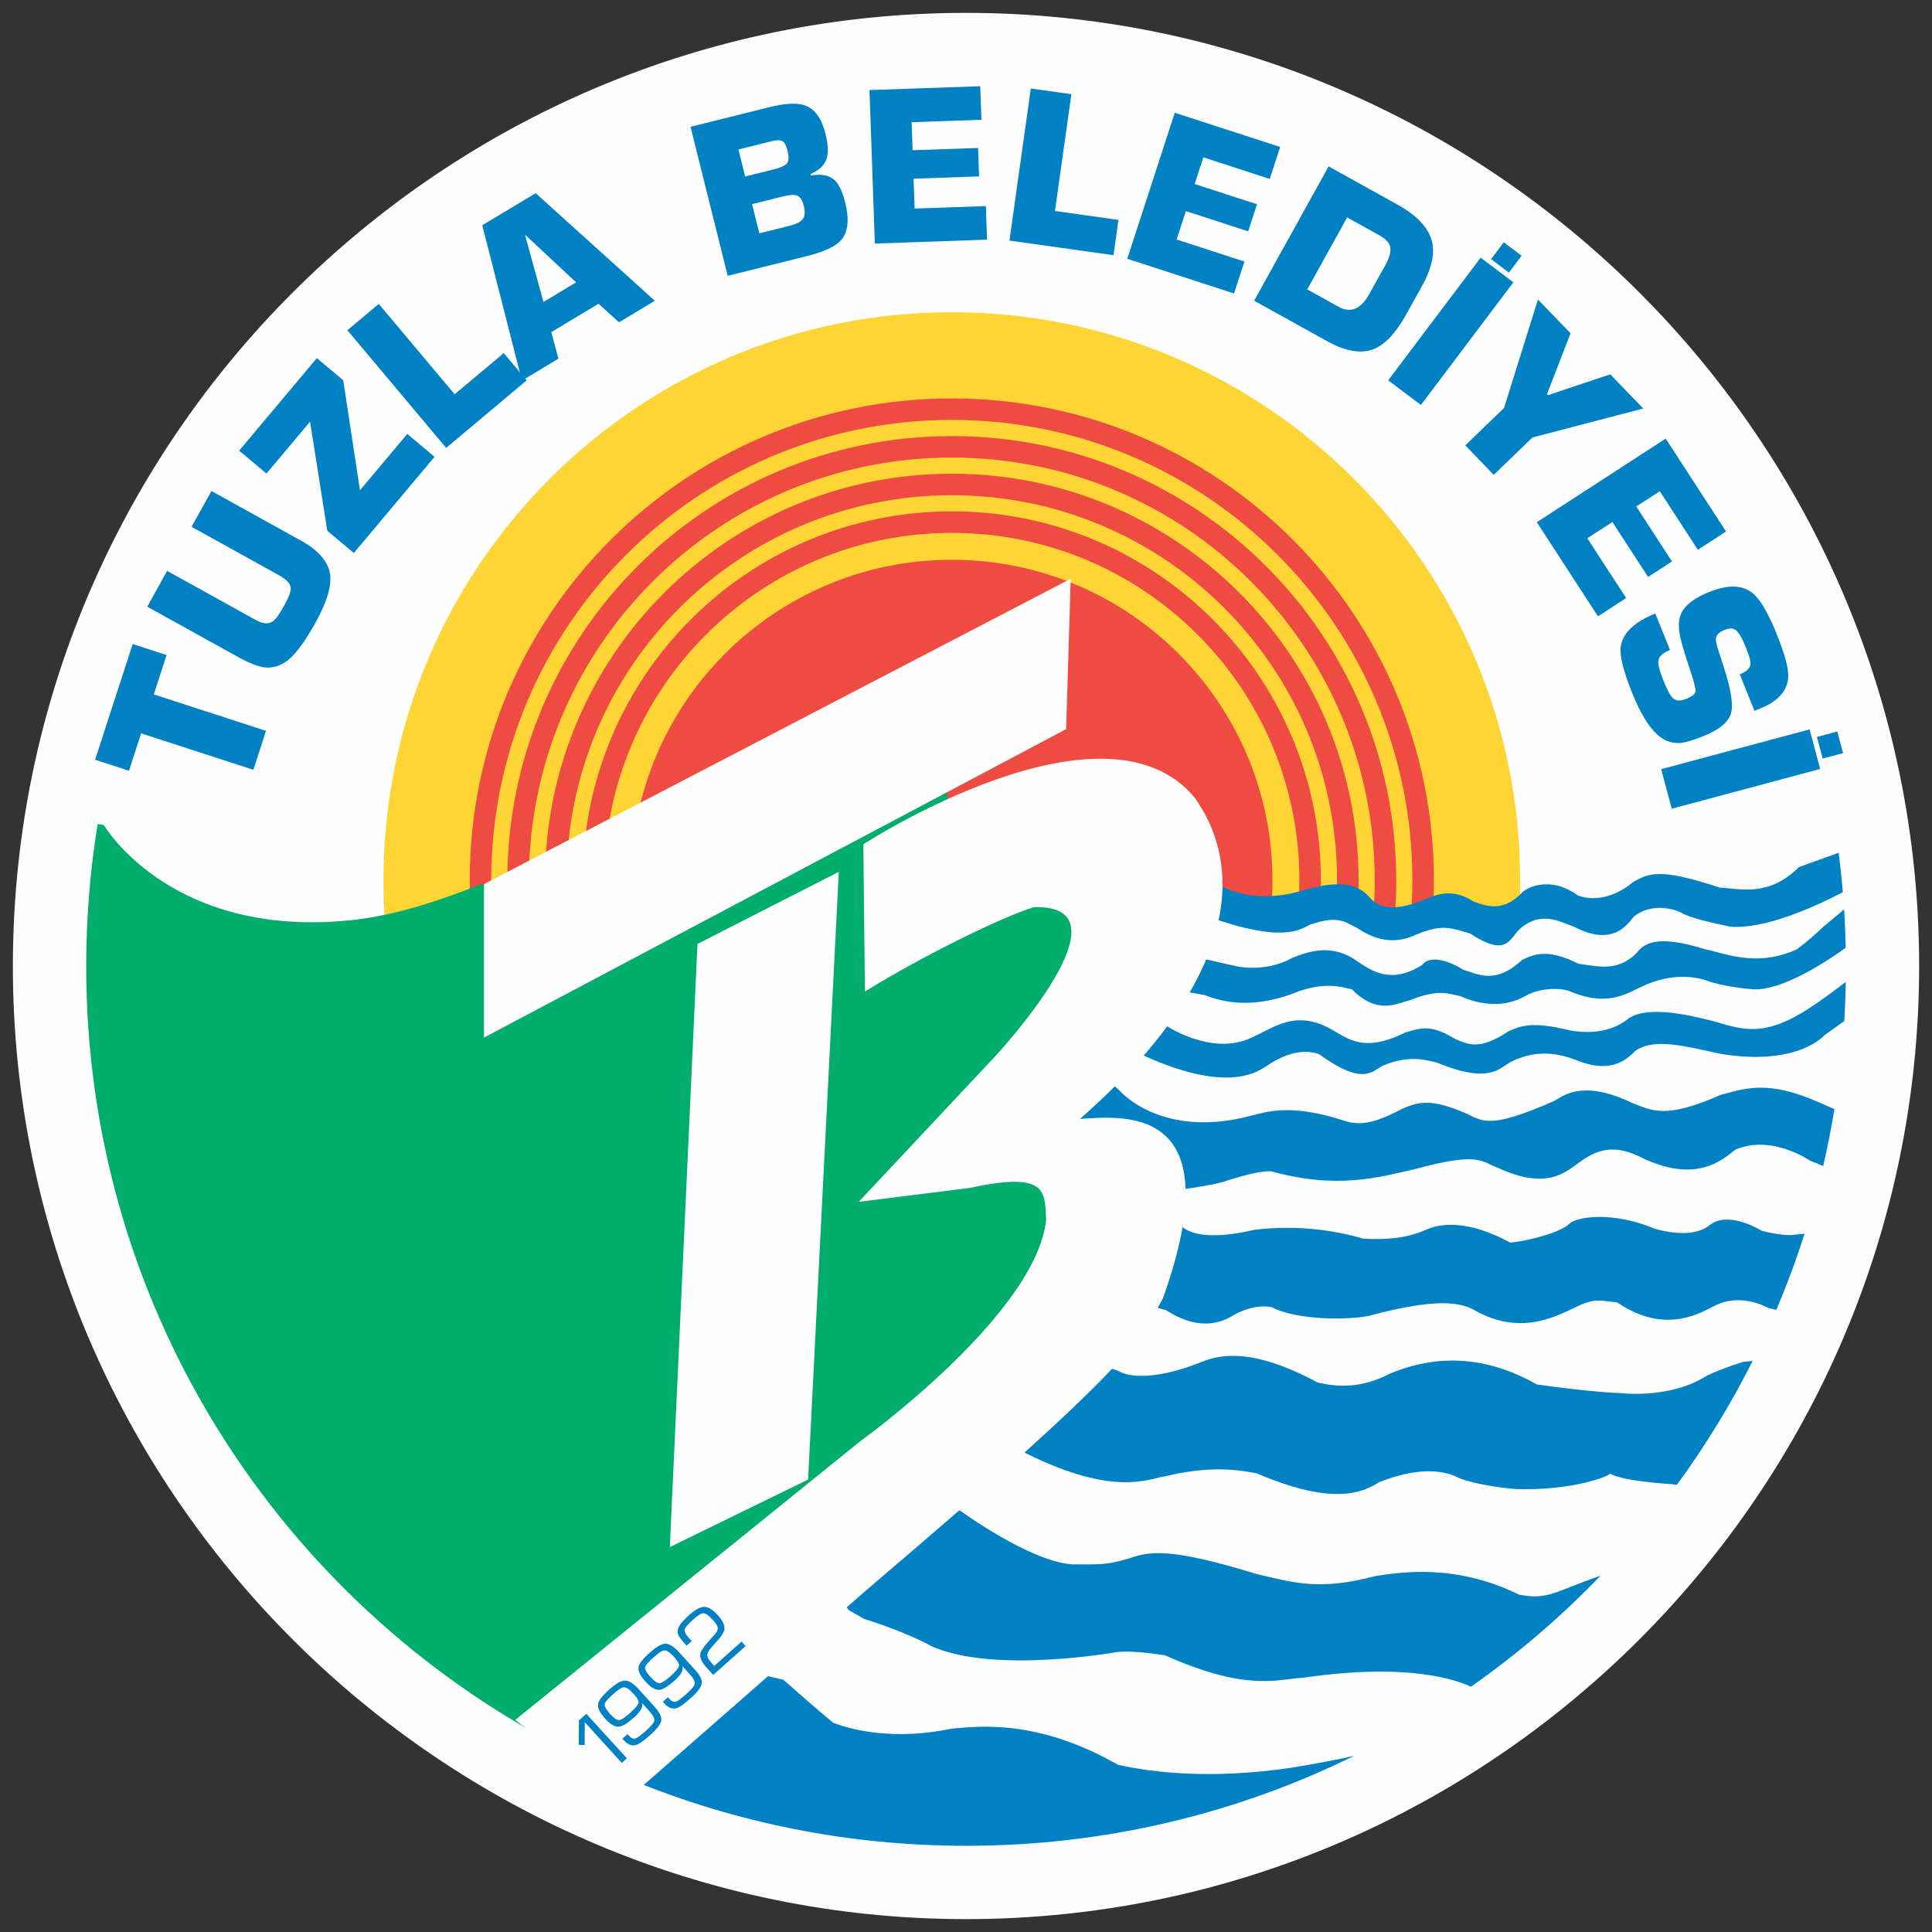<?xml version="1.0" standalone="no"?><!-- Generator: Gravit.io --><svg xmlns="http://www.w3.org/2000/svg" xmlns:xlink="http://www.w3.org/1999/xlink" style="isolation:isolate" viewBox="0 0 425.197 425.197" width="425.197" height="425.197"><rect x="0" y="0" width="425.197" height="425.197" fill="#333333" stroke="none"/><defs><clipPath id="_clipPath_0CIRmTXN7yhuv4Pn42RGkrZAQPIOpxoP"><rect width="425.197" height="425.197"/></clipPath></defs><g clip-path="url(#_clipPath_0CIRmTXN7yhuv4Pn42RGkrZAQPIOpxoP)"><g><clipPath id="_clipPath_agJF99lXdvYKBNSx2vGhmPiKCdpfkqor"><path d=" M 2.835 2.835 L 2.835 422.362 L 422.366 422.362 L 422.366 2.835 L 2.835 2.835 Z " fill="rgb(255,255,255)"/></clipPath><g clip-path="url(#_clipPath_agJF99lXdvYKBNSx2vGhmPiKCdpfkqor)"><path d=" M 212.599 2.835 C 328.125 2.835 422.366 97.064 422.366 212.602 C 422.366 328.132 328.125 422.362 212.599 422.362 C 97.078 422.362 2.835 328.132 2.835 212.602 C 2.835 97.064 97.078 2.835 212.599 2.835 Z " fill-rule="evenodd" fill="rgb(254,254,254)"/></g><clipPath id="_clipPath_2mpROCuxSoCmynigmOsYsA7nQI7xs4xO"><path d=" M 2.835 2.835 L 2.835 422.362 L 422.366 422.362 L 422.366 2.835 L 2.835 2.835 Z " fill="rgb(255,255,255)"/></clipPath><g clip-path="url(#_clipPath_2mpROCuxSoCmynigmOsYsA7nQI7xs4xO)"><path d=" M 84.392 193.734 C 84.392 124.684 140.397 68.712 209.474 68.712 C 278.553 68.712 334.556 124.684 334.556 193.734 C 334.556 195.136 334.537 196.536 334.487 197.925 C 330.468 201.774 326.856 200.371 324.212 199.352 C 320.549 196.983 317.32 197.2 313.658 198.919 C 305.904 202.149 303.109 200.211 301.599 198.709 C 297.942 193.97 291.051 195.696 285.878 197.2 C 273.177 200.645 266.284 194.403 266.284 194.403 C 266.284 194.403 121.665 205.639 85.787 212.475 C 84.866 206.359 84.392 200.104 84.392 193.734 Z " fill-rule="evenodd" fill="rgb(255,213,54)"/></g><clipPath id="_clipPath_gwVRPem6DpDOMh9UT53ErDW87FrzpsUD"><path d=" M 2.835 2.835 L 2.835 422.362 L 422.366 422.362 L 422.366 2.835 L 2.835 2.835 Z " fill="rgb(255,255,255)"/></clipPath><g clip-path="url(#_clipPath_gwVRPem6DpDOMh9UT53ErDW87FrzpsUD)"><path d=" M 107.209 211.691 L 104.916 211.984 L 104.747 210.85 C 103.881 205.123 103.38 199.531 103.38 193.734 C 103.38 135.163 150.878 87.688 209.474 87.688 C 268.074 87.688 315.568 135.163 315.568 193.734 C 315.568 195.6 315.523 197.448 315.427 199.289 L 315.371 200.453 L 310.645 200.211 L 310.701 199.041 C 310.79 197.282 310.835 195.518 310.835 193.734 C 310.835 137.78 265.456 92.413 209.474 92.413 C 153.493 92.413 108.11 137.78 108.11 193.734 C 108.11 198.129 108.387 202.461 108.931 206.71 C 162.588 200.085 267.271 191.956 267.271 191.956 L 267.642 196.67 C 267.642 196.67 160.066 205.027 107.209 211.691 Z " fill-rule="evenodd" fill="rgb(238,75,66)"/></g><clipPath id="_clipPath_gwEbw74uBWreaKE7nOybOJKqmYHRkkZq"><path d=" M 2.835 2.835 L 2.835 422.362 L 422.366 422.362 L 422.366 2.835 L 2.835 2.835 Z " fill="rgb(255,255,255)"/></clipPath><g clip-path="url(#_clipPath_gwEbw74uBWreaKE7nOybOJKqmYHRkkZq)"><path d=" M 115.423 210.691 L 113.155 210.958 L 112.98 209.837 C 112.155 204.454 111.668 199.194 111.668 193.734 C 111.668 139.743 155.458 95.976 209.474 95.976 C 263.494 95.976 307.281 139.743 307.281 193.734 C 307.281 196.058 307.199 198.358 307.039 200.639 L 306.963 201.811 L 302.236 201.48 L 302.319 200.315 C 302.471 198.142 302.548 195.945 302.548 193.734 C 302.548 142.354 260.876 100.702 209.474 100.702 C 158.069 100.702 116.401 142.354 116.401 193.734 C 116.401 197.798 116.662 201.805 117.165 205.728 C 172.484 199.321 267.271 191.956 267.271 191.956 L 267.642 196.67 C 267.642 196.67 170.335 204.231 115.423 210.691 Z " fill-rule="evenodd" fill="rgb(238,75,66)"/></g><clipPath id="_clipPath_027qmr3yUwQbbpbG1z0Nv02GtQPxCj5U"><path d=" M 2.835 2.835 L 2.835 422.362 L 422.366 422.362 L 422.366 2.835 L 2.835 2.835 Z " fill="rgb(255,255,255)"/></clipPath><g clip-path="url(#_clipPath_027qmr3yUwQbbpbG1z0Nv02GtQPxCj5U)"><path d=" M 123.653 209.748 L 121.404 210.003 L 121.23 208.894 C 120.433 203.823 119.958 198.874 119.958 193.734 C 119.958 144.317 160.034 104.256 209.474 104.256 C 258.914 104.256 298.994 144.329 298.994 193.753 L 298.956 196.989 L 294.222 196.933 L 294.261 193.722 C 294.261 146.916 256.302 108.989 209.474 108.989 C 162.649 108.989 124.69 146.935 124.69 193.734 C 124.69 197.479 124.933 201.174 125.405 204.792 C 181.278 198.633 267.271 191.956 267.271 191.956 L 267.642 196.67 C 267.642 196.67 179.4 203.525 123.653 209.748 Z " fill-rule="evenodd" fill="rgb(238,75,66)"/></g><clipPath id="_clipPath_J0G065qgMLq376D810vTIAqx6uwYWdOu"><path d=" M 2.835 2.835 L 2.835 422.362 L 422.366 422.362 L 422.366 2.835 L 2.835 2.835 Z " fill="rgb(255,255,255)"/></clipPath><g clip-path="url(#_clipPath_J0G065qgMLq376D810vTIAqx6uwYWdOu)"><path d=" M 131.895 208.85 L 129.666 209.086 L 129.487 207.991 C 128.714 203.226 128.252 198.575 128.252 193.734 C 128.252 148.897 164.615 112.544 209.474 112.544 C 254.335 112.544 290.7 148.916 290.7 193.76 L 290.63 197.754 L 285.896 197.664 L 285.967 193.722 C 285.967 151.489 251.722 117.277 209.474 117.277 C 167.23 117.277 132.981 151.508 132.981 193.734 C 132.981 197.186 133.208 200.575 133.651 203.906 C 189.234 198.014 267.271 191.956 267.271 191.956 L 267.642 196.67 C 267.642 196.67 187.571 202.887 131.895 208.85 Z " fill-rule="evenodd" fill="rgb(238,75,66)"/></g><clipPath id="_clipPath_fS658flmobFbFRGOpp92UC9p3q4jsKQa"><path d=" M 2.835 2.835 L 2.835 422.362 L 422.366 422.362 L 422.366 2.835 L 2.835 2.835 Z " fill="rgb(255,255,255)"/></clipPath><g clip-path="url(#_clipPath_fS658flmobFbFRGOpp92UC9p3q4jsKQa)"><path d=" M 209.474 123.201 C 248.447 123.201 280.042 154.775 280.042 193.734 C 280.042 195.237 279.998 196.722 279.904 198.192 C 271.029 198.696 266.284 194.403 266.284 194.403 C 266.284 194.403 194.823 199.958 139.902 205.626 C 139.245 201.759 138.905 197.785 138.905 193.734 C 138.905 154.775 170.5 123.201 209.474 123.201 Z " fill-rule="evenodd" fill="rgb(238,75,66)"/></g><clipPath id="_clipPath_6iPooDEnmOTU48rfQiKuZC0tIi7MiX4B"><path d=" M 2.835 2.835 L 2.835 422.362 L 422.366 422.362 L 422.366 2.835 L 2.835 2.835 Z " fill="rgb(255,255,255)"/></clipPath><g clip-path="url(#_clipPath_6iPooDEnmOTU48rfQiKuZC0tIi7MiX4B)"><path d=" M 33.846 152.826 L 58.543 160.846 L 55.756 169.42 L 31.06 161.394 L 28.384 169.624 L 20.926 167.203 L 29.2 141.743 L 36.662 144.164" fill-rule="evenodd" fill="rgb(0,129,196)"/></g><clipPath id="_clipPath_YDDhtwofONrQIPkt1zCwP2ngU7OusVpy"><path d=" M 2.835 2.835 L 2.835 422.362 L 422.366 422.362 L 422.366 2.835 L 2.835 2.835 Z " fill="rgb(255,255,255)"/></clipPath><g clip-path="url(#_clipPath_YDDhtwofONrQIPkt1zCwP2ngU7OusVpy)"><path d=" M 42.159 115.938 L 46.533 108.059 L 66.247 118.984 C 70.082 121.111 72.216 123.563 72.634 126.335 C 73.009 128.945 71.954 132.487 69.48 136.952 C 67.336 140.813 65.422 143.494 63.728 144.998 C 62.024 146.456 60.215 147.087 58.301 146.889 C 56.813 146.718 54.758 145.902 52.128 144.444 L 32.41 133.519 L 36.783 125.64 L 56.341 136.476 C 57.865 137.323 59.106 137.405 60.065 136.736 C 60.689 136.29 61.54 135.099 62.617 133.15 C 63.623 131.335 64.075 130.061 63.97 129.315 C 63.89 128.41 63.018 127.5 61.364 126.583" fill-rule="evenodd" fill="rgb(0,129,196)"/></g><clipPath id="_clipPath_uRMXbYKsDRLlWnetSnrFGcKON4xLdsR2"><path d=" M 2.835 2.835 L 2.835 422.362 L 422.366 422.362 L 422.366 2.835 L 2.835 2.835 Z " fill="rgb(255,255,255)"/></clipPath><g clip-path="url(#_clipPath_uRMXbYKsDRLlWnetSnrFGcKON4xLdsR2)"><path d=" M 69.731 78.815 L 75.535 83.682 L 79.225 107.893 L 89.628 95.503 L 95.635 100.542 L 77.872 121.703 L 72.034 116.811 L 68.238 92.796 L 58.644 104.225 L 52.635 99.18" fill-rule="evenodd" fill="rgb(0,129,196)"/></g><clipPath id="_clipPath_w07Zu75Ogm6e0qPFxc1ac7QknuCHWeOq"><path d=" M 2.835 2.835 L 2.835 422.362 L 422.366 422.362 L 422.366 2.835 L 2.835 2.835 Z " fill="rgb(255,255,255)"/></clipPath><g clip-path="url(#_clipPath_w07Zu75Ogm6e0qPFxc1ac7QknuCHWeOq)"><path d=" M 83.364 66.889 L 100.056 86.77 L 110.868 77.706 L 115.907 83.712 L 98.192 98.574 L 76.457 72.68" fill-rule="evenodd" fill="rgb(0,129,196)"/></g><clipPath id="_clipPath_2Flqpgyn4UrSqinyueF8e70eG6ha4WX8"><path d=" M 2.835 2.835 L 2.835 422.362 L 422.366 422.362 L 422.366 2.835 L 2.835 2.835 Z " fill="rgb(255,255,255)"/></clipPath><g clip-path="url(#_clipPath_2Flqpgyn4UrSqinyueF8e70eG6ha4WX8)"><path d=" M 131.73 66.852 L 121.333 73.095 L 122.898 78.935 L 114.863 83.764 L 106.138 49.57 L 117.891 42.516 L 144.116 66.195 L 136.231 70.928 L 131.73 66.852 Z  M 126.793 62.138 L 115.652 51.743 L 115.573 51.794 L 119.605 66.457" fill-rule="evenodd" fill="rgb(0,129,196)"/></g><clipPath id="_clipPath_14oicPxWy3EUyJ2Xa061hQMmTcMRPbpP"><path d=" M 2.835 2.835 L 2.835 422.362 L 422.366 422.362 L 422.366 2.835 L 2.835 2.835 Z " fill="rgb(255,255,255)"/></clipPath><g clip-path="url(#_clipPath_14oicPxWy3EUyJ2Xa061hQMmTcMRPbpP)"><path d=" M 160.156 60.705 L 151.973 27.906 L 169.213 23.613 C 172.796 22.719 175.459 22.581 177.195 23.205 C 179.341 23.999 180.838 26.072 181.67 29.423 C 182.247 31.728 182.348 33.499 181.973 34.735 C 181.552 36.267 180.357 37.449 178.399 38.277 L 178.485 38.624 C 180.765 38.213 182.51 38.566 183.725 39.688 C 184.663 40.599 185.421 42.219 186.004 44.558 C 186.94 48.316 186.654 51.067 185.134 52.807 C 183.941 54.22 181.415 55.406 177.564 56.361 L 160.156 60.705 Z  M 162.513 32.898 L 163.996 38.843 L 170.295 37.277 C 171.838 36.891 172.812 36.445 173.213 35.942 C 173.612 35.413 173.644 34.492 173.316 33.181 C 173.054 32.129 172.729 31.451 172.341 31.146 C 171.854 30.802 171.029 30.776 169.859 31.066 L 162.513 32.898 Z  M 165.515 44.927 L 167.117 51.353 L 173.724 49.704 C 175.211 49.335 176.189 48.844 176.653 48.233 C 177.146 47.615 177.236 46.659 176.918 45.379 C 176.59 44.067 176.103 43.29 175.455 43.048 C 174.834 42.799 173.78 42.863 172.293 43.233" fill-rule="evenodd" fill="rgb(0,129,196)"/></g><clipPath id="_clipPath_LlZ0dEQIs2WeYzzm2c8eph3g5aGgNUPy"><path d=" M 2.835 2.835 L 2.835 422.362 L 422.366 422.362 L 422.366 2.835 L 2.835 2.835 Z " fill="rgb(255,255,255)"/></clipPath><g clip-path="url(#_clipPath_LlZ0dEQIs2WeYzzm2c8eph3g5aGgNUPy)"><path d=" M 200.63 26.897 L 200.843 33.066 L 215.261 32.562 L 215.479 38.821 L 201.06 39.328 L 201.292 45.901 L 216.968 45.354 L 217.23 52.742 L 192.539 53.603 L 191.358 19.823 L 215.733 18.973 L 215.994 26.359" fill-rule="evenodd" fill="rgb(0,129,196)"/></g><clipPath id="_clipPath_FNCUNsuYAVDEVT7cgQr0zYXAPDvu06Am"><path d=" M 2.835 2.835 L 2.835 422.362 L 422.366 422.362 L 422.366 2.835 L 2.835 2.835 Z " fill="rgb(255,255,255)"/></clipPath><g clip-path="url(#_clipPath_FNCUNsuYAVDEVT7cgQr0zYXAPDvu06Am)"><path d=" M 235.791 20.731 L 232.18 46.436 L 246.149 48.398 L 245.061 56.164 L 222.161 52.946 L 226.861 19.479" fill-rule="evenodd" fill="rgb(0,129,196)"/></g><clipPath id="_clipPath_DLFqpcKSYsGHM9icwwNCwiflGOYv9GKT"><path d=" M 2.835 2.835 L 2.835 422.362 L 422.366 422.362 L 422.366 2.835 L 2.835 2.835 Z " fill="rgb(255,255,255)"/></clipPath><g clip-path="url(#_clipPath_DLFqpcKSYsGHM9icwwNCwiflGOYv9GKT)"><path d=" M 264.832 34.626 L 262.921 40.5 L 276.641 44.952 L 274.706 50.915 L 260.985 46.456 L 258.952 52.711 L 273.871 57.559 L 271.585 64.591 L 248.092 56.954 L 258.544 24.814 L 281.738 32.346 L 279.451 39.379" fill-rule="evenodd" fill="rgb(0,129,196)"/></g><clipPath id="_clipPath_FoRNMvsTEnwUz6VntPbvyXdcxzi1FXp3"><path d=" M 2.835 2.835 L 2.835 422.362 L 422.366 422.362 L 422.366 2.835 L 2.835 2.835 Z " fill="rgb(255,255,255)"/></clipPath><g clip-path="url(#_clipPath_FoRNMvsTEnwUz6VntPbvyXdcxzi1FXp3)"><path d=" M 276.011 66.183 L 292.4 36.621 L 307.383 44.927 C 311.568 47.239 314.097 49.8 314.988 52.59 C 315.919 55.373 315.237 58.839 312.931 62.991 L 309.498 69.183 C 307.185 73.355 304.746 75.923 302.192 76.878 C 299.46 77.903 296.083 77.305 292.057 75.075 L 276.011 66.183 Z  M 296.484 47.851 L 287.7 63.692 L 294.598 67.52 C 297.255 68.992 299.516 68.043 301.376 64.68 L 304.81 58.495 C 305.829 56.654 306.204 55.227 305.937 54.227 C 305.682 53.323 304.828 52.475 303.383 51.679" fill-rule="evenodd" fill="rgb(0,129,196)"/></g><clipPath id="_clipPath_FsMzxZKXVTqLTvYPYoPoIqeoRmBC0Mf2"><path d=" M 2.835 2.835 L 2.835 422.362 L 422.366 422.362 L 422.366 2.835 L 2.835 2.835 Z " fill="rgb(255,255,255)"/></clipPath><g clip-path="url(#_clipPath_FsMzxZKXVTqLTvYPYoPoIqeoRmBC0Mf2)"><path d=" M 333.066 62.132 L 312.715 89.127 L 305.515 83.701 L 325.862 56.71 L 333.066 62.132 Z  M 334.881 56.278 L 332.086 59.985 L 328.162 57.036 L 330.958 53.323" fill-rule="evenodd" fill="rgb(0,129,196)"/></g><clipPath id="_clipPath_lh7J7UQHpQQVxLk5zFb5jGlHNJz7IhLA"><path d=" M 2.835 2.835 L 2.835 422.362 L 422.366 422.362 L 422.366 2.835 L 2.835 2.835 Z " fill="rgb(255,255,255)"/></clipPath><g clip-path="url(#_clipPath_lh7J7UQHpQQVxLk5zFb5jGlHNJz7IhLA)"><path d=" M 361.654 89.904 L 337.276 96.274 L 328.748 104.504 L 322.486 98.019 L 331.014 89.789 L 338.474 65.922 L 345.647 73.343 L 340.468 86.733 L 340.691 86.961 L 354.386 82.388" fill-rule="evenodd" fill="rgb(0,129,196)"/></g><clipPath id="_clipPath_fPdntfk6edhfBOQPqk3Rj5yhzrC1yIGv"><path d=" M 2.835 2.835 L 2.835 422.362 L 422.366 422.362 L 422.366 2.835 L 2.835 2.835 Z " fill="rgb(255,255,255)"/></clipPath><g clip-path="url(#_clipPath_fPdntfk6edhfBOQPqk3Rj5yhzrC1yIGv)"><path d=" M 365.291 108.109 L 360.113 111.467 L 367.973 123.563 L 362.711 126.971 L 354.857 114.88 L 349.336 118.461 L 357.883 131.614 L 351.679 135.641 L 338.226 114.932 L 366.584 96.523 L 379.866 116.97 L 373.667 120.997" fill-rule="evenodd" fill="rgb(0,129,196)"/></g><clipPath id="_clipPath_1yp2qPPSmxRQj9JphET4KvXLqg3LP4JN"><path d=" M 2.835 2.835 L 2.835 422.362 L 422.366 422.362 L 422.366 2.835 L 2.835 2.835 Z " fill="rgb(255,255,255)"/></clipPath><g clip-path="url(#_clipPath_1yp2qPPSmxRQj9JphET4KvXLqg3LP4JN)"><path d=" M 378.191 143.17 L 379.344 146.737 C 380.935 151.636 381.485 155.011 380.999 156.858 C 380.503 158.839 378.503 160.54 374.993 161.961 C 372.649 162.904 370.928 163.42 369.827 163.509 C 367.916 163.661 366.183 163.019 364.628 161.578 C 362.757 159.833 360.954 156.82 359.222 152.533 C 357.273 147.711 356.431 144.31 356.698 142.323 C 357.113 139.335 359.647 136.902 364.297 135.022 L 367.541 143.042 C 365.979 143.672 365.126 144.444 364.973 145.349 C 364.839 146.144 365.21 147.616 366.075 149.763 C 366.917 151.852 367.622 153.158 368.19 153.674 C 368.852 154.28 369.814 154.324 371.068 153.821 C 372.381 153.292 373.07 152.75 373.139 152.209 C 373.222 151.686 372.916 150.368 372.222 148.253 L 371.603 146.362 C 370.477 142.928 369.821 140.634 369.649 139.476 C 369.279 137.354 369.521 135.634 370.381 134.316 C 371.382 132.78 373.305 131.436 376.146 130.29 C 380.267 128.621 383.466 128.704 385.732 130.551 C 387.364 131.863 389.147 134.902 391.069 139.666 C 392.828 144.016 393.656 147.145 393.555 149.068 C 393.345 152.068 391.3 154.349 387.427 155.916 L 386.135 156.438 L 382.884 148.412 C 384.369 147.82 385.153 147.081 385.249 146.202 C 385.324 145.583 384.981 144.329 384.217 142.438 C 383.37 140.348 382.593 139.056 381.879 138.571 C 381.313 138.214 380.541 138.233 379.567 138.629 C 378.42 139.086 377.79 139.685 377.662 140.418 C 377.572 140.909 377.745 141.826 378.191 143.17 Z " fill-rule="evenodd" fill="rgb(0,129,196)"/></g><clipPath id="_clipPath_66hHIQw8bVhZlA9TA8XOawU1reMgTP3X"><path d=" M 2.835 2.835 L 2.835 422.362 L 422.366 422.362 L 422.366 2.835 L 2.835 2.835 Z " fill="rgb(255,255,255)"/></clipPath><g clip-path="url(#_clipPath_66hHIQw8bVhZlA9TA8XOawU1reMgTP3X)"><path d=" M 400.587 169.236 L 367.923 177.982 L 365.59 169.28 L 398.256 160.528 L 400.587 169.236 Z  M 405.625 165.739 L 401.142 166.943 L 399.867 162.196 L 404.351 160.992" fill-rule="evenodd" fill="rgb(0,129,196)"/></g><clipPath id="_clipPath_CuuvXq0V1F8rrqfIsm0UOnx6mNckGHbo"><path d=" M 2.835 2.835 L 2.835 422.362 L 422.366 422.362 L 422.366 2.835 L 2.835 2.835 Z " fill="rgb(255,255,255)"/></clipPath><g clip-path="url(#_clipPath_CuuvXq0V1F8rrqfIsm0UOnx6mNckGHbo)"><path d=" M 352.24 346.784 C 343.557 355.822 334.002 364.014 323.708 371.225 C 320.994 369.899 310.295 365.786 286.745 369.25 C 281.363 369.467 274.686 372.479 256.385 364.301 C 248.199 363.009 245.403 363.651 245.403 363.651 C 245.403 363.651 218.917 368.391 205.136 362.363 C 198.89 358.918 190.278 356.338 190.278 356.338 L 186.833 354.396 L 182.097 348.376 L 206.639 330.082 L 211.595 332.662 C 211.595 332.662 226.664 343.637 235.925 344.288 C 241.958 344.288 243.461 344.496 248.417 342.993 C 252.939 341.484 257.029 340.408 276.622 346.434 C 285.019 348.376 290.401 350.097 302.675 346.866 C 308.274 346.007 320.333 344.07 334.328 350.956 C 340.787 352.204 342.206 350.231 352.24 346.784 Z  M 264.138 210.838 L 271.673 212.564 C 271.673 212.564 278.132 214.283 284.374 210.838 C 288.037 209.333 293.204 207.613 298.586 211.486 C 301.599 213.423 305.904 216.87 313.014 212.347 C 314.089 210.838 317.104 210.41 322.053 213.423 C 325.498 214.5 329.161 216.652 334.977 211.27 C 337.99 209.76 341.003 208.908 347.469 212.13 C 351.341 212.564 355.864 214.066 360.17 209.76 C 361.679 207.824 364.259 205.461 375.241 208.908 C 379.547 209.76 386.655 212.996 395.484 208.908 C 398.925 206.321 401.295 203.952 401.295 203.952 L 405.862 200.142 C 406.033 202.939 406.155 205.753 406.212 208.582 C 401.377 212.054 392.078 218.035 385.797 217.729 C 380.197 217.297 376.101 216.003 376.101 216.003 C 376.101 216.003 370.075 213.208 361.89 216.87 C 358.016 218.59 354.144 221.603 345.959 218.372 C 344.022 217.297 338.851 217.297 335.621 219.239 C 334.762 219.666 329.595 222.889 321.41 219.239 C 318.613 218.59 316.243 217.729 310.427 220.093 C 307.415 220.743 303.325 223.539 297.509 217.729 C 295.999 217.513 291.91 215.577 284.158 218.806 C 278.132 220.959 271.673 221.603 265.214 219.024 L 260.475 218.156 C 260.475 218.156 263.704 213.857 264.138 210.838 Z  M 256.595 225.692 C 256.595 225.692 266.073 232.144 274.686 228.705 C 280.286 226.334 285.019 221.819 293.42 226.768 C 296.866 228.705 300.306 231.717 309.351 227.195 C 313.225 226.126 314.95 225.475 320.333 228.705 C 322.702 229.564 325.289 231.501 331.964 226.979 C 334.544 225.902 336.697 224.615 345.526 226.768 C 350.481 227.629 355.005 226.979 358.661 223.972 C 361.89 222.035 367.705 222.463 374.808 224.188 C 381.918 225.692 386.44 229.348 397.637 222.246 C 400.48 220.436 403.924 217.87 406.23 216.111 C 406.179 218.991 406.065 221.857 405.893 224.711 L 401.511 227.845 C 401.511 227.845 395.701 234.731 378.686 231.935 C 370.719 230.214 364.476 228.488 360.17 231.068 C 358.661 232.362 355.432 236.667 347.253 233.437 C 344.449 232.362 339.067 230.424 332.609 233.655 C 329.81 235.165 327.869 238.604 316.243 233.87 C 313.658 233.227 309.995 232.144 304.402 234.515 C 302.033 235.591 300.306 239.253 290.191 231.935 C 288.681 231.501 284.807 230.424 278.559 234.731 C 275.98 236.45 269.304 240.113 252.29 232.578 C 247.549 229.998 245.403 228.705 245.403 228.705 L 251.002 222.678 L 256.595 225.692 Z  M 242.817 236.667 L 246.48 240.113 C 246.48 240.113 255.735 250.871 275.546 245.489 C 278.991 244.63 284.158 242.909 295.573 246.566 C 299.229 247.859 302.459 247.215 308.274 244.203 C 312.371 242.266 315.167 241.833 322.702 245.062 C 326.366 246.783 327.869 248.503 341.653 242.477 C 343.374 241.833 347.469 237.099 359.093 242.693 C 363.617 244.42 366.413 246.357 378.686 240.973 C 383.644 239.68 388.803 237.526 400.008 242.477 L 403.721 244.089 C 403.026 248.306 402.205 252.478 401.249 256.599 L 398.281 255.395 C 398.281 255.395 389.885 249.578 381.918 253.025 C 379.114 255.178 373.305 260.776 360.814 254.535 C 358.016 253.243 353.928 251.732 349.188 254.745 C 345.316 256.897 341.869 262.714 329.378 256.897 C 325.932 255.612 325.498 253.458 311.287 257.331 C 303.535 259.051 294.497 261.855 279.642 257.758 C 276.407 257.758 271.889 259.268 269.086 260.128 C 266.284 260.987 258.106 262.063 258.106 262.063 L 256.812 260.128 C 256.812 260.128 254.016 244.203 234.849 251.089 C 231.836 249.796 231.836 246.783 231.836 246.783 L 242.817 236.667 Z  M 255.093 267.019 L 259.399 268.956 C 259.399 268.956 261.118 274.116 275.98 270.676 C 282.648 269.816 291.268 270.026 300.088 272.613 C 308.274 273.04 311.72 271.536 314.307 270.46 C 316.886 269.384 322.918 268.307 332.39 273.472 C 336.914 273.04 343.589 271.103 345.316 269.384 C 347.036 267.663 355.214 266.587 364.259 270.46 C 369.859 271.963 373.949 271.536 376.317 269.599 C 378.686 267.663 382.993 268.089 387.733 270.886 C 392.899 272.179 394.836 271.753 394.836 271.753 L 397.148 271.51 C 395.331 277.218 393.255 282.811 390.931 288.276 L 389.235 287.894 C 389.235 287.894 383.419 284.448 377.611 287.251 C 374.808 288.538 366.846 294.136 355.864 286.6 C 352.418 286.385 351.341 285.525 347.253 287.461 C 343.374 289.181 335.404 294.136 325.289 288.754 C 322.486 287.251 318.823 284.881 301.172 289.614 C 297.083 290.474 285.668 290.692 279.852 287.677 C 276.407 287.035 273.393 288.538 272.316 288.97 C 271.24 289.397 265.857 294.348 256.595 288.32 C 252.506 287.251 247.983 285.958 247.983 285.958 L 255.093 267.019 Z  M 240.881 299.946 L 246.047 301.672 C 246.047 301.672 250.786 305.328 264.997 299.519 C 268.653 298.226 275.546 296.505 289.975 304.252 C 294.497 305.328 299.661 305.545 305.904 302.316 C 311.078 300.162 323.136 296.074 338.207 304.685 C 350.049 306.405 356.941 306.614 356.941 306.614 C 356.941 306.614 367.705 307.908 375.668 302.742 C 379.331 301.023 383.644 299.729 383.644 299.729 L 385.727 299.512 C 380.904 309.093 375.311 318.214 369.031 326.801 L 367.923 326.636 C 367.923 326.636 356.724 325.992 354.354 324.265 C 354.572 324.699 346.386 328.144 333.467 327.712 C 328.518 327.279 322.918 326.203 320.765 325.126 C 318.613 324.049 313.225 322.329 303.535 326.203 C 300.088 328.355 293.63 331.585 276.622 324.265 C 271.24 323.188 265.424 322.762 256.385 324.915 C 252.939 325.342 245.403 329.648 225.594 319.744 C 205.783 309.846 216.765 314.368 216.765 314.368 L 240.881 299.946 Z  M 166.806 368.391 L 172.404 369.677 C 172.404 369.677 178.65 375.276 183.386 379.149 C 187.693 380.869 197.384 383.029 209.439 380.442 C 215.038 380.01 227.962 378.073 246.047 388.405 C 253.8 390.124 266.718 391.634 284.158 389.048 C 289.7 388.15 294.305 387.252 298.001 386.443 C 272.246 399.112 243.264 406.227 212.615 406.227 C 186.682 406.227 161.941 401.138 139.339 391.889 C 161.876 371.944 166.806 368.391 166.806 368.391 Z  M 266.284 193.41 C 266.284 193.41 273.177 199.651 285.878 196.206 C 291.051 194.695 297.942 192.976 301.599 197.716 C 303.109 199.219 305.904 201.155 313.658 197.925 C 317.32 196.206 320.549 195.989 324.212 198.358 C 327.008 199.435 330.887 200.938 335.194 196.206 C 337.563 194.486 342.295 193.41 347.253 197.067 C 350.049 198.142 354.572 198.142 359.527 194.052 C 362.757 192.333 364.903 190.823 378.47 195.345 C 382.993 195.563 389.235 197.498 395.918 190.823 L 404.658 187.676 C 405.027 190.549 405.333 193.448 405.581 196.352 C 398.887 199.837 388.358 204.499 380.839 203.952 C 376.751 203.092 372.879 202.231 370.508 201.155 C 369 200.078 363.617 198.575 359.738 201.588 C 358.443 202.881 355.432 208.691 346.386 203.952 C 342.94 202.665 339.067 200.512 334.544 204.384 C 332.175 206.537 331.748 210.838 323.563 205.461 C 319.256 204.168 317.537 203.525 312.798 205.244 C 310.427 206.105 305.904 209.117 298.586 204.168 C 296.433 203.308 294.924 201.155 288.248 203.525 C 285.878 204.811 281.789 207.398 266.073 201.805 C 266.073 195.772 266.284 193.41 266.284 193.41 Z " fill-rule="evenodd" fill="rgb(0,129,196)"/></g><clipPath id="_clipPath_8QYJRuFndf6a3ee634fDu3nfHv0VznEs"><path d=" M 2.835 2.835 L 2.835 422.362 L 422.366 422.362 L 422.366 2.835 L 2.835 2.835 Z " fill="rgb(255,255,255)"/></clipPath><g clip-path="url(#_clipPath_8QYJRuFndf6a3ee634fDu3nfHv0VznEs)"><path d=" M 22.868 181.599 C 22.868 181.599 36.506 204.984 73.397 202.831 C 75.983 202.55 86.032 202.691 105.986 194.51 L 124.379 209.429 L 207.591 164.438 L 209.163 183.276 L 199.741 190.077 L 201.836 203.677 C 201.836 203.677 239.289 187.517 246.321 194.263 C 247.034 195.122 247.779 212.952 234.282 229.31 C 222.944 242.509 208.112 255.987 208.112 255.987 L 228.007 252.853 C 228.007 252.853 240.199 255.708 236.9 272.204 C 236.326 274.644 232.696 289.703 210.731 307.781 C 173.525 339.229 130.57 374.142 120.013 382.703 C 59.81 349.879 18.97 286.04 18.97 212.673 C 18.97 202.008 19.833 191.55 21.496 181.357 C 21.934 181.409 22.394 181.484 22.868 181.599 Z " fill-rule="evenodd" fill="rgb(0,173,109)"/></g><clipPath id="_clipPath_DHsdCoXSCAIHOZxHAqpvyrGhq45ObVTY"><path d=" M 2.835 2.835 L 2.835 422.362 L 422.366 422.362 L 422.366 2.835 L 2.835 2.835 Z " fill="rgb(255,255,255)"/></clipPath><g clip-path="url(#_clipPath_DHsdCoXSCAIHOZxHAqpvyrGhq45ObVTY)"><path d=" M 190.015 185.797 C 190.015 185.797 243.086 151.349 263.029 175.669 C 265.393 179.382 284.998 204.709 237.677 246.254 C 247.818 245.578 271.144 243.216 255.927 285.773 C 250.641 295.244 249.513 299.953 190.689 349.942 L 141.438 393.048 C 141.438 393.048 126.564 388.998 113.381 378.525 L 189.336 317.182 C 189.336 317.182 227.874 289.486 230.238 268.542 C 229.9 262.127 230.574 257.738 213.338 261.452 C 189.336 264.491 188.997 264.491 188.997 264.491 L 219.083 232.406 C 219.083 232.406 250.181 198.97 227.536 199.646 C 220.778 201.671 202.856 210.454 190.349 218.22 C 190.015 187.823 190.015 185.797 190.015 185.797 Z  M 153.505 207.747 L 184.606 191.873 L 177.845 325.623 L 147.418 340.483 L 153.505 207.747 Z  M 106.518 194.581 L 235.645 127.367 L 234.633 160.47 L 106.518 228.354" fill-rule="evenodd" fill="rgb(254,254,254)"/></g><clipPath id="_clipPath_S7QKCrWtehiw34C4hibAgybW4SxUwUiW"><path d=" M 2.835 2.835 L 2.835 422.362 L 422.366 422.362 L 422.366 2.835 L 2.835 2.835 Z " fill="rgb(255,255,255)"/></clipPath><g clip-path="url(#_clipPath_S7QKCrWtehiw34C4hibAgybW4SxUwUiW)"><path d=" M 129.045 377.175 L 137.967 386.978 L 136.845 387.984 L 128.697 379.022 L 128.67 384.049 L 127.363 384.003 L 127.42 378.621" fill-rule="evenodd" fill="rgb(0,129,196)"/></g><clipPath id="_clipPath_7rSCl8YbZ5FPic4ucuf3uxqp8Y8idnep"><path d=" M 2.835 2.835 L 2.835 422.362 L 422.366 422.362 L 422.366 2.835 L 2.835 2.835 Z " fill="rgb(255,255,255)"/></clipPath><g clip-path="url(#_clipPath_7rSCl8YbZ5FPic4ucuf3uxqp8Y8idnep)"><path d=" M 137.3 383.017 L 136.966 382.646 L 138.093 381.646 L 138.424 382.008 C 138.924 382.564 139.405 382.754 139.867 382.595 C 140.284 382.461 141.061 381.882 142.196 380.876 C 143.301 379.895 143.894 379.181 143.985 378.735 C 144.097 378.206 143.708 377.461 142.82 376.487 L 141.333 374.85 L 141.285 374.843 C 141.548 375.664 140.976 376.71 139.555 377.97 C 138.112 379.257 137.008 379.939 136.243 380.002 C 135.354 380.098 134.34 379.518 133.198 378.264 C 132.009 376.958 131.482 375.882 131.622 375.028 C 131.746 374.257 132.548 373.213 134.026 371.888 C 135.481 370.595 136.611 369.919 137.418 369.861 C 138.31 369.811 139.348 370.429 140.53 371.729 L 143.94 375.486 C 145.09 376.748 145.626 377.76 145.542 378.532 C 145.46 379.365 144.638 380.474 143.091 381.856 C 141.708 383.086 140.695 383.805 140.054 384.016 C 139.116 384.335 138.199 383.996 137.3 383.017 Z  M 138.666 376.989 C 139.82 375.963 140.437 375.226 140.53 374.779 C 140.612 374.327 140.24 373.645 139.405 372.734 C 138.511 371.747 137.772 371.282 137.188 371.346 C 136.749 371.403 135.994 371.913 134.917 372.875 C 133.755 373.907 133.137 374.633 133.067 375.047 C 132.984 375.512 133.402 376.25 134.322 377.263 C 135.147 378.168 135.809 378.601 136.306 378.55 C 136.762 378.506 137.545 377.99 138.666 376.989 Z " fill-rule="evenodd" fill="rgb(0,129,196)"/></g><clipPath id="_clipPath_jsMBDP3HDQar5cDWoED9bzaON3Og66zh"><path d=" M 2.835 2.835 L 2.835 422.362 L 422.366 422.362 L 422.366 2.835 L 2.835 2.835 Z " fill="rgb(255,255,255)"/></clipPath><g clip-path="url(#_clipPath_jsMBDP3HDQar5cDWoED9bzaON3Og66zh)"><path d=" M 146.211 374.9 L 145.877 374.538 L 147.001 373.532 L 147.333 373.9 C 147.833 374.448 148.314 374.64 148.779 374.486 C 149.196 374.346 149.973 373.774 151.11 372.76 C 152.213 371.779 152.804 371.065 152.893 370.619 C 153.005 370.098 152.62 369.346 151.731 368.371 L 150.245 366.735 L 150.193 366.735 C 150.46 367.549 149.884 368.595 148.47 369.861 C 147.024 371.141 145.918 371.825 145.148 371.894 C 144.266 371.989 143.249 371.409 142.109 370.148 C 140.922 368.848 140.397 367.767 140.53 366.918 C 140.657 366.142 141.459 365.097 142.937 363.777 C 144.39 362.486 145.521 361.81 146.33 361.747 C 147.222 361.695 148.26 362.32 149.441 363.62 L 152.852 367.371 C 154.005 368.632 154.541 369.653 154.455 370.422 C 154.368 371.25 153.55 372.36 151.999 373.741 C 150.619 374.977 149.606 375.697 148.967 375.9 C 148.027 376.219 147.107 375.887 146.211 374.9 Z  M 147.578 368.881 C 148.728 367.849 149.351 367.115 149.441 366.67 C 149.525 366.219 149.148 365.536 148.317 364.62 C 147.418 363.632 146.683 363.168 146.1 363.231 C 145.662 363.295 144.902 363.798 143.83 364.76 C 142.667 365.797 142.052 366.517 141.979 366.932 C 141.893 367.396 142.313 368.142 143.23 369.156 C 144.055 370.059 144.719 370.485 145.214 370.436 C 145.669 370.396 146.459 369.874 147.578 368.881 Z " fill-rule="evenodd" fill="rgb(0,129,196)"/></g><clipPath id="_clipPath_T1fnngdVNZccrpPlavzWS66RT9KhwTg2"><path d=" M 2.835 2.835 L 2.835 422.362 L 422.366 422.362 L 422.366 2.835 L 2.835 2.835 Z " fill="rgb(255,255,255)"/></clipPath><g clip-path="url(#_clipPath_T1fnngdVNZccrpPlavzWS66RT9KhwTg2)"><path d=" M 163.207 361.282 L 164.101 362.262 L 156.966 368.62 L 155.458 366.963 C 154.387 365.786 153.957 364.747 154.161 363.855 C 154.314 363.231 155.002 362.244 156.232 360.9 C 157.043 360.013 157.515 359.472 157.652 359.275 C 157.942 358.841 158.034 358.435 157.929 358.058 C 157.815 357.67 157.451 357.136 156.83 356.453 C 155.954 355.491 155.244 355.02 154.715 355.051 C 154.285 355.071 153.575 355.523 152.581 356.409 C 151.391 357.467 150.751 358.224 150.661 358.663 C 150.578 359.104 150.948 359.765 151.762 360.663 L 152.228 361.174 L 151.108 362.173 L 150.642 361.664 C 149.909 360.862 149.457 360.231 149.282 359.772 C 149.049 359.192 149.113 358.573 149.466 357.924 C 149.82 357.27 150.562 356.434 151.689 355.428 C 153.017 354.243 154.114 353.643 154.979 353.632 C 155.843 353.62 156.837 354.224 157.954 355.453 C 159.082 356.695 159.569 357.746 159.423 358.62 C 159.308 359.338 158.629 360.346 157.388 361.645 C 156.385 362.696 155.817 363.466 155.693 363.957 C 155.556 364.492 155.805 365.103 156.439 365.804 L 157.196 366.639" fill-rule="evenodd" fill="rgb(0,129,196)"/></g></g></g></svg>